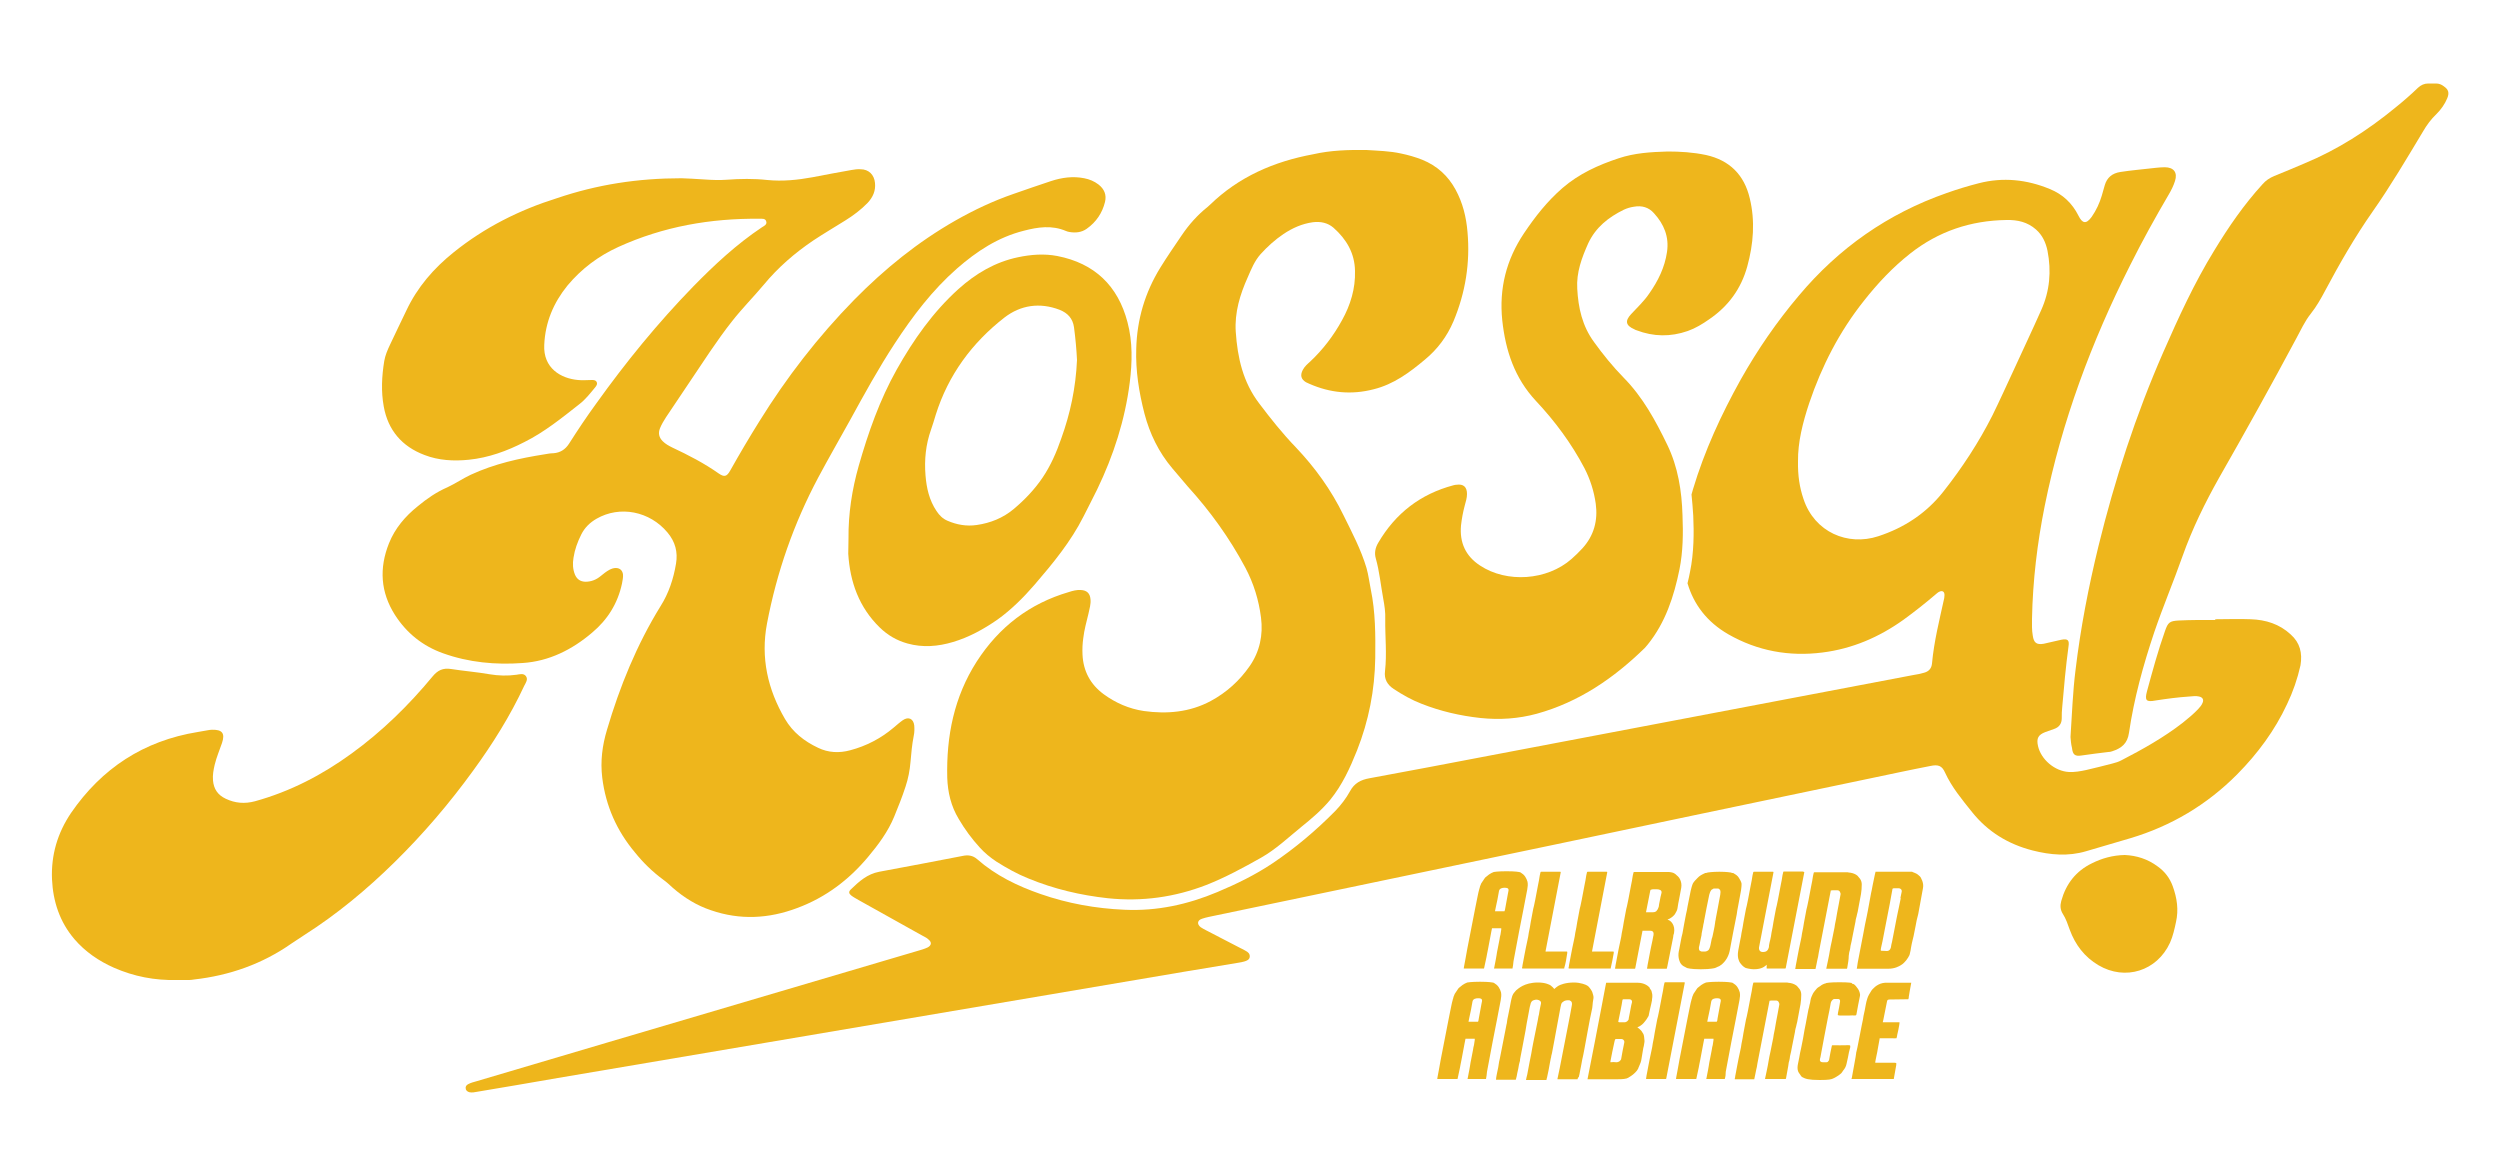 <?xml version="1.0" encoding="utf-8"?>
<!-- Generator: Adobe Illustrator 28.1.0, SVG Export Plug-In . SVG Version: 6.00 Build 0)  -->
<svg version="1.1" id="Layer_1" xmlns="http://www.w3.org/2000/svg" xmlns:xlink="http://www.w3.org/1999/xlink" x="0px" y="0px"
	 viewBox="0 0 1000 470" style="enable-background:new 0 0 1000 470;" xml:space="preserve">
<style type="text/css">
	.st0{fill:#EEB61C;}
</style>
<g>
	<path class="st0" d="M667.1,60.6c4.9,0,10.1,0.3,15.3,1.4c9.5,2.1,15.3,8,17.5,17.3c2.2,9.1,1.5,18.2-1,27.3
		c-2.5,9-7.6,15.9-15.2,21.1c-2.7,1.9-5.5,3.6-8.6,4.7c-6.9,2.4-13.7,2.3-20.5-0.3c-0.3-0.1-0.6-0.2-0.9-0.4c-3.4-1.5-3.8-3.3-1.3-6
		c2.5-2.7,5.2-5.2,7.3-8.3c3.5-5,6.2-10.4,7.1-16.6c0.9-6.1-1.2-11.1-5.2-15.5c-2.1-2.4-4.9-3.2-8.1-2.6c-1.4,0.2-2.7,0.6-4,1.2
		c-6.1,3-11.2,7-14.2,13.4c-2.6,5.8-4.8,11.7-4.4,18.2c0.4,7.6,2,14.9,6.7,21.3c3.6,5,7.5,9.8,11.8,14.2
		c7.7,7.8,12.8,17.2,17.5,26.9c4.3,8.9,5.8,18.4,6.1,28.2c0.3,7.3,0.2,14.5-1.2,21.6c-2.2,10.8-5.6,21.3-12.7,30.1
		c-0.4,0.4-0.7,0.9-1.1,1.3c-12.4,12.1-26.3,21.7-43.3,26.4c-7.4,2-14.8,2.5-22.5,1.7c-8.2-0.9-16-2.7-23.6-5.7
		c-3.9-1.5-7.6-3.6-11.1-5.9c-2.6-1.7-3.9-4-3.5-7.1c0.8-7,0-13.9,0.1-20.9c0.1-2.7-0.3-5.4-0.8-8.1c-1-5.4-1.5-10.9-3-16.2
		c-0.6-2.1-0.2-4.2,1-6.2c6.9-11.8,16.9-19.5,30.1-23c0.4-0.1,0.8-0.2,1.2-0.2c2.8-0.4,4.2,0.9,4.2,3.7c0,1.6-0.5,3.1-0.9,4.6
		c-0.7,2.6-1.2,5.3-1.5,8c-0.6,6.8,1.8,12.2,7.6,16c10.7,7.1,26.8,6,36.6-2.6c1.5-1.3,3-2.8,4.4-4.3c4.6-5.1,6.2-11.1,5.3-17.8
		c-0.7-5-2.2-9.7-4.5-14.2c-5.2-9.9-11.8-18.8-19.4-26.9c-8.6-9.2-12.2-20.2-13.5-32.3c-1.3-12.7,1.6-24.2,8.7-34.8
		c4.5-6.7,9.3-12.8,15.4-18.1c6.6-5.7,14.3-9.2,22.5-11.9C653.8,61.2,660.2,60.8,667.1,60.6z"/>
	<path class="st0" d="M272.6,71.3c2,0.1,5.7,0.2,9.4,0.5c2.9,0.2,5.8,0.3,8.6,0.1c5.4-0.4,10.9-0.5,16.3,0.1
		c6.1,0.6,12.1,0,18.1-1.1c5.2-1,10.4-2,15.6-2.9c1.2-0.2,2.4-0.4,3.6-0.3c3.3,0,5.5,2.2,5.8,5.5c0.3,3.1-0.8,5.6-2.9,7.9
		c-2.7,2.8-5.8,5.1-9,7.1c-4.3,2.7-8.6,5.2-12.8,8c-7.4,5-14.1,10.8-19.8,17.7c-4.1,4.9-8.6,9.4-12.6,14.5c-3.2,4-6.1,8.2-9,12.4
		c-5.8,8.7-11.7,17.4-17.5,26.1c-0.9,1.4-1.8,2.9-2.4,4.4c-0.8,2-0.4,3.7,1.1,5.2c1.1,1.1,2.4,1.8,3.8,2.5c6.4,3,12.8,6.3,18.6,10.4
		c2.2,1.5,3.2,1.3,4.6-1.2c3.7-6.6,7.6-13.2,11.6-19.6c10.9-17.6,23.5-33.9,38-48.7c12.1-12.3,25.4-23.1,40.5-31.7
		c7.4-4.2,15-7.8,23.1-10.6c5.1-1.8,10.1-3.5,15.2-5.2c4.3-1.4,8.7-2,13.2-1.1c2.1,0.4,4,1.2,5.7,2.5c2.3,1.8,3.3,4.1,2.6,7
		c-1.1,4.4-3.5,8-7.3,10.7c-2.1,1.5-4.5,1.7-6.9,1.3c-0.5-0.1-1-0.2-1.4-0.4c-5.6-2.4-11.2-1.6-16.9-0.1
		c-10.3,2.6-18.8,8.2-26.7,15.1c-9.9,8.7-17.7,19-24.9,30c-6.5,9.9-12.2,20.3-17.9,30.7c-4.2,7.6-8.6,15.2-12.7,22.9
		c-9.8,18.4-16.6,37.9-20.5,58.4c-2.6,13.7,0.3,26.4,7.2,38.2c3.1,5.3,7.7,8.9,13.2,11.5c4.1,2,8.5,2.2,12.9,1
		c6.4-1.7,12.2-4.7,17.3-9c1.2-1,2.4-2.1,3.7-3c2.3-1.6,4.3-0.6,4.6,2.1c0.1,1.4,0.1,2.7-0.2,4.1c-0.7,3.5-1,7-1.3,10.5
		c-0.3,3.4-0.9,6.6-2,9.9c-1.3,4-2.9,8-4.5,11.9c-2.5,6.1-6.4,11.3-10.5,16.2c-7.7,9.2-17,16.2-28.3,20.4
		c-11.4,4.3-22.9,4.9-34.5,0.9c-5.7-1.9-10.7-5-15.2-8.9c-1.3-1.2-2.6-2.4-4-3.4c-4.2-3.1-7.9-6.7-11.2-10.8
		c-7.3-8.7-11.7-18.6-13.1-29.9c-0.8-6.6,0-12.9,1.9-19.2c5.1-17.3,11.9-34,21.4-49.4c3.3-5.2,5.2-11,6.2-17
		c0.8-4.7-0.3-8.8-3.4-12.5c-7.1-8.5-19-10.9-28.4-5.5c-2.6,1.5-4.7,3.5-6.1,6.3c-1.5,3-2.6,6-3.1,9.3c-0.4,2.3-0.3,4.6,0.6,6.8
		c0.8,1.8,2.1,2.7,4.1,2.8c2.4,0,4.4-0.8,6.2-2.3c1.1-0.9,2.2-1.8,3.5-2.5c0.8-0.4,1.6-0.7,2.5-0.7c1.7,0,2.7,1,2.9,2.6
		c0.1,1.2-0.2,2.4-0.4,3.6c-1.7,8-5.8,14.5-12,19.7c-8,6.8-17.2,11.4-27.7,12.1c-10.8,0.8-21.6-0.2-31.9-3.9
		c-8.1-2.9-14.5-8-19.2-15.3c-5.8-9.1-6.4-18.7-2.4-28.7c2.4-6,6.5-10.8,11.5-14.8c3.6-3,7.5-5.7,11.9-7.6c3.2-1.5,6.1-3.5,9.3-5
		c9.5-4.4,19.5-6.6,29.7-8.2c1.1-0.2,2.2-0.4,3.3-0.4c2.8-0.2,4.8-1.5,6.3-3.8c3.5-5.5,7.1-10.9,10.9-16.1
		c11.8-16.5,24.6-32.2,38.7-46.7c8.5-8.7,17.4-17,27.6-23.8c0.8-0.5,2.1-1.1,1.7-2.3c-0.3-1.3-1.7-1.1-2.7-1.1
		c-19.6-0.2-38.5,3.1-56.5,11.3c-7.9,3.6-14.7,8.7-20.3,15.4c-5.6,6.9-8.9,14.7-9.3,23.7c-0.5,9.4,6.7,13.5,13.5,14.1
		c1.8,0.2,3.7,0,5.5,0c0.7,0,1.5,0,1.9,0.7c0.5,0.8,0,1.6-0.5,2.2c-2,2.4-3.9,4.9-6.4,6.8c-7,5.5-13.9,11.1-21.9,15.1
		c-7,3.6-14.4,6.3-22.3,7.1c-6,0.6-12,0.3-17.7-1.9c-9-3.4-14.6-9.9-16.3-19.4c-1.1-6-0.8-12.1,0.2-18.2c0.4-2.3,1.3-4.4,2.3-6.5
		c2.1-4.6,4.4-9.1,6.5-13.6c4.4-9.4,11-17,19-23.4c12.3-9.9,26.2-16.9,41.2-21.6C238.9,73.8,255.1,71.3,272.6,71.3z"/>
	<path class="st0" d="M546.6,60c4.6,0.3,9.3,0.4,13.8,1.4c2.9,0.6,5.7,1.4,8.5,2.5c5.9,2.4,10.3,6.4,13.3,11.9
		c2.9,5.3,4.3,11,4.8,17c1.1,12.3-0.8,24.2-5.6,35.7c-2.6,6.1-6.4,11.2-11.5,15.4c-6.1,5.1-12.4,9.8-20.4,11.8
		c-8.9,2.3-17.4,1.5-25.8-2.2c-0.4-0.2-0.9-0.4-1.3-0.6c-2-1.2-2.4-2.8-1.3-4.9c0.7-1.4,1.9-2.4,3-3.4c5.1-4.8,9.3-10.3,12.7-16.5
		c3.4-6.1,5.4-12.7,5.2-19.7c-0.1-7.1-3.4-12.7-8.6-17.3c-2.3-2-5.2-2.6-8.3-2.2c-4.3,0.6-8.1,2.3-11.7,4.7c-3.4,2.3-6.4,5-9.2,8.1
		c-2.4,2.7-3.7,6-5.1,9.2c-3.1,6.9-5.3,14.1-4.8,21.8c0.7,10.4,2.9,20.2,9.4,28.7c4.6,6.1,9.3,12,14.6,17.5
		c7.7,8.1,14.2,17.1,19.1,27.2c3.4,6.9,7,13.7,9.2,21.1c0.8,2.8,1.1,5.6,1.7,8.5c1.9,9.1,1.9,18.3,1.8,27.5
		c-0.2,12.8-2.6,25.1-7.3,37c-2.8,7-5.9,13.8-10.7,19.7c-3.4,4.1-7.4,7.5-11.5,10.8c-5.3,4.3-10.2,9-16.2,12.4
		c-7.1,4-14.3,7.9-21.9,10.9c-12.7,4.9-25.7,6.7-39.3,5.3c-11-1.2-21.6-3.7-31.8-7.9c-4.5-1.8-8.8-4.2-12.9-6.8
		c-2.4-1.6-4.6-3.4-6.6-5.6c-3.2-3.5-6-7.3-8.4-11.4c-3.1-5.1-4.4-10.7-4.6-16.5c-0.4-16.6,2.7-32.3,11.8-46.5
		c8.9-13.8,21.1-23.2,36.9-27.8c1.5-0.5,3.1-0.9,4.7-0.8c2.4,0.1,3.7,1.3,3.9,3.7c0.2,1.9-0.4,3.8-0.8,5.7c-0.8,3.3-1.7,6.5-2.1,9.9
		c-0.3,2.1-0.4,4.3-0.3,6.5c0.3,6.7,3.2,12,8.5,15.9c4.8,3.5,10.1,5.8,16,6.7c9.3,1.3,18.4,0.5,26.8-4c6.3-3.4,11.5-8.1,15.6-14
		c4-5.8,5.4-12.4,4.5-19.4c-0.9-7-2.9-13.6-6.3-20c-6.3-11.8-14-22.5-23-32.4c-2.1-2.4-4.1-4.9-6.2-7.3c-5.4-6.4-9-13.8-11.1-21.8
		c-2.2-8.5-3.6-17.2-3.3-26.1c0.3-11.6,3.5-22.4,9.6-32.3c2.7-4.4,5.7-8.7,8.6-13c2.9-4.3,6.3-8.1,10.3-11.3
		c0.3-0.3,0.6-0.5,0.9-0.8c11.6-11.3,25.7-17.4,41.4-20.3C532.3,60.1,539.4,59.9,546.6,60z"/>
	<path class="st0" d="M916.3,253.8c-4.5-4.2-10-5.9-16-6.1c-4.7-0.2-9.4,0-14.2,0c0,0.1,0,0.2,0,0.3c-2.4,0-4.8,0-7.2,0
		c-2.5,0-5,0.1-7.4,0.2c-3.6,0.2-4.3,0.7-5.5,4.2c-2.8,7.9-5,16-7.2,24.1c-1,3.7-0.3,4.4,3.4,3.7c4.5-0.7,9-1.3,13.6-1.6
		c1.3-0.1,2.6-0.3,3.8,0c1.5,0.3,2,1.3,1.4,2.6c-0.4,1-1.1,1.7-1.8,2.5c-1.9,2-4,3.7-6.1,5.4c-7.6,5.9-16,10.6-24.5,15
		c-1.1,0.6-2.4,1-3.6,1.3c-3.5,0.9-7,1.8-10.5,2.6c-2.3,0.5-4.6,0.9-6.9,0.8c-5.7-0.3-11.2-5-12.4-10.4c-0.7-3.1,0.1-4.5,3-5.6
		c1.1-0.4,2.3-0.8,3.4-1.2c2.1-0.7,3.1-2.2,3.1-4.3c0-1.5,0-3,0.2-4.6c0.7-8,1.4-16.1,2.5-24.1c0.4-2.6-0.3-3.2-2.9-2.7
		c-2.3,0.5-4.7,1.1-7,1.6c-2.9,0.5-4-0.4-4.4-3.3c-0.4-2.2-0.3-4.5-0.3-6.7c0.3-15.2,2.1-30.3,5.1-45.2
		c6.8-33.7,18.7-65.6,34.2-96.3c4.8-9.6,10-19,15.4-28.2c1-1.7,1.9-3.5,2.5-5.4c1.1-3.4-0.5-5.5-4.1-5.5c-1.1,0-2.2,0.1-3.3,0.2
		c-2.8,0.3-5.6,0.6-8.3,0.9c-2.1,0.2-4.1,0.5-6.2,0.8c-3.2,0.5-5.3,2.2-6.2,5.3c-0.4,1.4-0.8,2.8-1.2,4.2c-0.9,3-2.2,5.8-4,8.4
		c-2.3,3.2-3.8,2.6-5.3-0.4c-2.5-5-6.3-8.6-11.5-10.7c-9.2-3.8-18.7-4.8-28.4-2.3c-4.3,1.1-8.6,2.4-12.8,3.9
		c-23.5,8.2-43.2,22-59.2,41.1c-8.8,10.4-16.5,21.6-23.2,33.5c-7.8,14-14.5,28.5-19.1,43.9c-0.2,0.7-0.4,1.4-0.6,2.1
		c0.3,2.7,0.5,5.5,0.7,8.5c0.3,6.7,0.3,14.7-1.3,22.5c-0.3,1.5-0.6,3-1,4.5c2.5,8.5,7.8,15.5,16.3,20.4c11.7,6.7,24.4,9,37.7,7.3
		c11.9-1.5,22.6-6.1,32.4-13.1c4.4-3.2,8.7-6.6,12.8-10.1c0.5-0.4,1-0.9,1.5-1.1c1.2-0.6,2.1-0.1,2.1,1.3c0,0.4-0.1,0.8-0.1,1.2
		c-1.9,8.7-4.1,17.3-4.9,26.2c-0.2,2-1.3,3.2-3.2,3.7c-1.4,0.4-2.8,0.7-4.2,0.9c-32.6,6.2-65.2,12.4-97.8,18.6
		c-24.2,4.6-48.4,9.2-72.6,13.8c-15.7,3-31.4,6-47.2,8.9c-3.5,0.6-6.1,2-7.8,5.2c-1.6,2.9-3.6,5.5-5.9,7.9
		c-7.7,7.8-16.1,14.9-25.2,21c-6.9,4.6-14.3,8.2-21.9,11.4c-11.9,5-24.2,7.7-37.2,7.1c-11.5-0.5-22.7-2.5-33.6-6.3
		c-9.2-3.2-17.9-7.4-25.3-13.9c-1.8-1.6-3.8-1.8-6-1.3c-11.1,2.1-22.1,4.3-33.2,6.3c-4.8,0.9-8.1,3.9-11.4,7.1
		c-0.9,0.9-0.8,1.6,0.2,2.4c0.9,0.7,1.9,1.2,2.9,1.8c8.6,4.8,17.2,9.6,25.8,14.4c0.8,0.4,1.6,0.8,2.2,1.4c1.4,1.1,1.2,2.4-0.4,3.2
		c-1.3,0.6-2.7,1-4.1,1.4c-41.2,12.2-82.4,24.3-123.6,36.5c-17.6,5.2-35.1,10.4-52.7,15.6c-1.1,0.3-2.3,0.6-3.4,1.2
		c-0.7,0.4-1.1,1-0.9,1.8c0.1,0.8,0.8,1.2,1.5,1.4c1,0.2,2.1,0,3.1-0.2c10.7-1.8,21.4-3.6,32.2-5.5c30.7-5.2,61.4-10.4,92-15.6
		c45.6-7.7,91.2-15.5,136.7-23.2c14.5-2.5,29-4.9,43.5-7.3c0.8-0.1,1.6-0.3,2.4-0.5c1-0.3,2.1-0.7,2.2-1.9c0.1-1.2-0.7-1.9-1.7-2.4
		c-0.6-0.4-1.3-0.7-1.9-1c-4.6-2.4-9.2-4.8-13.9-7.2c-0.7-0.4-1.4-0.7-2.1-1.2c-1.6-1.2-1.4-2.8,0.5-3.4c1.7-0.6,3.6-0.9,5.4-1.3
		c26.6-5.6,53.2-11.1,79.9-16.7c37-7.7,74.1-15.5,111.1-23.3c23.4-4.9,46.8-9.8,70.2-14.7c8.2-1.7,16.4-3.5,24.7-5.1
		c3.2-0.7,4.7-0.1,5.9,2.6c2.7,5.9,6.8,10.8,10.8,15.8c6.3,7.9,14.5,12.9,24.3,15.4c7.1,1.8,14.2,2.4,21.3,0.3
		c5.9-1.8,11.8-3.4,17.7-5.2c16.4-4.9,30.7-13.4,42.8-25.6c8.2-8.3,15-17.5,19.9-28c2.4-5,4.2-10.2,5.4-15.6
		C921,261.2,920,257.1,916.3,253.8z M797,166.1c-5.5,10.9-12.2,21.1-19.7,30.6c-6.8,8.6-15.6,14.4-26,17.8
		c-12.2,4-25.5-1.6-29.9-14.9c-1.6-4.7-2.3-9.5-2.2-15c-0.1-7.7,1.9-15.6,4.5-23.4c5-14.8,12.1-28.6,21.8-40.8
		c5.5-7,11.6-13.5,18.6-19c11.3-8.9,24.2-13.2,38.5-13.4c4.4-0.1,8.4,0.8,11.8,3.8c2.6,2.3,3.9,5.2,4.6,8.5
		c1.6,8.2,0.9,16.1-2.5,23.7c-3.6,8.1-7.4,16.1-11.1,24.2C802.6,154.2,799.9,160.2,797,166.1z"/>
	<path class="st0" d="M70.6,392c-8.7,0.2-17-1.4-25-4.9c-6.1-2.7-11.5-6.4-15.8-11.4c-5.9-6.9-8.6-15.1-9-24
		c-0.4-9.7,2.2-18.5,7.6-26.5c12.3-17.9,29.1-28.9,50.7-32.4c1.3-0.2,2.7-0.5,4-0.7c0.6-0.1,1.1-0.2,1.7-0.2c4.1-0.1,5.3,1.4,4,5.3
		c-1,2.9-2.2,5.7-2.9,8.6c-0.5,2.1-0.9,4.2-0.7,6.4c0.3,3.4,1.9,5.8,5.1,7.3c3.8,1.8,7.6,2.1,11.7,1c14.1-3.9,26.8-10.5,38.5-19
		c12.3-8.9,23-19.4,32.6-31c2-2.4,4.1-3.4,7.3-2.9c5.1,0.8,10.3,1.2,15.4,2.1c3.6,0.6,7.2,0.7,10.8,0.2c1.3-0.2,2.9-0.7,3.8,0.6
		c0.9,1.3-0.1,2.6-0.7,3.8c-5.6,12-12.6,23.2-20.4,33.9c-9.5,13.1-20,25.4-31.5,36.7c-11.1,10.9-23,20.8-36.2,29.2
		c-1.7,1.1-3.3,2.2-5,3.3c-11.7,8.2-24.8,12.8-39,14.4c-0.6,0.1-1.3,0.2-1.9,0.2C74,392,72.3,392,70.6,392z"/>
	<path class="st0" d="M828.2,294.8c0.6-9.2,0.9-17.9,2-26.7c2-16.8,5.2-33.3,9.2-49.7c6.5-26.5,14.9-52.4,25.9-77.5
		c6.1-13.9,12.4-27.7,20.4-40.7c5.7-9.4,11.9-18.4,19.3-26.5c1.3-1.5,2.8-2.5,4.7-3.3c4-1.6,8-3.3,12-5
		c13.3-5.5,25.3-13.2,36.5-22.4c3.1-2.5,6.1-5.1,9-7.9c1.2-1.1,2.5-1.7,4.1-1.7c1,0,2.1,0,3.1,0c1.2,0,2.2,0.4,3.1,1.1
		c1.9,1.3,2.3,2.6,1.4,4.8c-1,2.4-2.5,4.5-4.3,6.3c-2.2,2.1-3.9,4.4-5.4,7c-6.5,10.8-12.9,21.7-20.2,32.1c-7,10-13.1,20.6-18.9,31.5
		c-1.7,3.2-3.5,6.4-5.8,9.3c-2.4,3-4,6.6-5.8,9.9c-10,18.7-20.3,37.2-30.8,55.6c-5.7,10.1-10.8,20.5-14.7,31.5
		c-3.6,10.2-7.8,20.1-11.3,30.4c-4.4,13.1-8.1,26.5-10.1,40.2c-0.6,4.3-3,6.2-6.7,7.4c-0.5,0.2-1.1,0.3-1.6,0.3
		c-3.6,0.4-7.1,0.9-10.7,1.4c-2.6,0.4-3.5-0.3-3.8-3C828.4,297.6,828.3,296,828.2,294.8z"/>
	<path class="st0" d="M339.4,215.4c-0.1-9.9,1.4-19.6,4.1-29.1c3.8-13.3,8.4-26.4,15.2-38.5c6.7-11.9,14.5-23,24.7-32.2
		c6.9-6.2,14.7-10.8,23.8-12.7c5.2-1.1,10.5-1.5,15.7-0.5c14.9,2.9,24.3,11.9,28.1,26.5c2.1,7.9,1.9,16,0.9,24.1
		c-1.9,15-6.5,29.2-13,42.7c-1.8,3.7-3.7,7.3-5.5,10.9c-5.1,10.1-12.2,18.7-19.5,27.2c-4.5,5.2-9.4,10.1-15,14.1
		c-5.5,3.8-11.3,7-17.7,8.9c-6,1.8-12.1,2.3-18.2,0.6c-4.3-1.2-7.9-3.3-11.1-6.4c-8.3-8.1-11.9-18.2-12.6-29.5
		C339.3,219.4,339.4,217.4,339.4,215.4z M430.8,144c-0.2-4.1-0.6-8.6-1.2-13.1c-0.5-3.5-2.5-5.7-5.8-7c-7.9-3-15.5-1.9-22,3.1
		c-13,10.1-22.5,23-27.5,38.9c-0.6,2-1.2,4-1.9,6c-2.1,5.9-2.7,12-2.2,18.2c0.4,5.1,1.5,10,4.4,14.3c1.1,1.7,2.5,3.1,4.4,3.9
		c3.7,1.6,7.6,2.3,11.7,1.7c5.5-0.8,10.5-2.8,14.8-6.4c4.4-3.7,8.3-7.8,11.5-12.5c3.3-4.9,5.6-10.2,7.5-15.7
		C428.1,165.4,430.3,155.2,430.8,144z"/>
	<path class="st0" d="M849.9,342c4.7,0.2,9.2,1.6,13.2,4.6c2.8,2,4.8,4.6,6,7.9c1.7,4.7,2.4,9.4,1.3,14.3c-0.6,2.8-1.2,5.6-2.4,8.3
		c-5.2,11.3-17.9,15.3-28.6,9c-5.6-3.3-9.3-8.2-11.5-14.2c-0.8-2.2-1.5-4.4-2.8-6.4c-1-1.6-1.1-3.3-0.6-5.1
		c1.9-6.9,5.9-12,12.3-15.1C840.8,343.3,845.1,342.1,849.9,342z"/>
	<g>
		<path class="st0" d="M605,387.4h-7.4c0,0,0.1-0.4,0.1-0.4c0.2-1,0.4-2,0.6-3.1c0.1-0.6,0.2-1.2,0.3-1.7c0.1-0.4,0.1-0.8,0.2-1.3
			c0.1-0.5,0.2-1,0.3-1.5c0.2-1.2,0.5-2.4,0.7-3.6c0.1-0.7,0.2-1.4,0.4-2c0.1-0.7,0.2-1.3,0.3-2c0-0.1,0-0.3,0-0.5
			c-0.2,0-3.6,0-3.7,0c-0.1,0.3-0.3,1.3-0.3,1.5c-0.4,2.3-0.9,4.6-1.3,6.9c-0.1,0.7-0.3,1.3-0.4,2c-0.1,0.4-0.1,0.7-0.2,1.1
			c-0.1,0.5-0.2,0.9-0.3,1.4c-0.2,0.9-0.4,1.9-0.6,2.8c0,0.1-0.1,0.4-0.1,0.4h-8.1c0-0.2,0.1-0.5,0.1-0.7c0.2-1.1,0.4-2.2,0.6-3.2
			c0.2-1.3,0.5-2.6,0.7-3.9c0.2-1.2,2.8-14.3,3.2-16.4c0.4-1.8,1.3-6.8,1.6-7.5c0-0.1,0-0.2,0.1-0.3c0.1-0.6,0.3-1.2,0.6-1.8
			c0-0.1,0.1-0.3,0.2-0.4c0.4-0.6,0.8-1.2,1.2-1.8c0.1-0.1,0.2-0.3,0.3-0.4c0.5-0.4,1-0.8,1.5-1.2c0.6-0.4,1.3-0.8,1.9-1
			c0,0,1.5-0.3,5.1-0.3c3.7,0,5,0.3,5,0.3c0,0,0,0,0.1,0c0.1,0.1,0.3,0.1,0.4,0.1c0.8,0.5,1.5,1,2,1.8c0.4,0.6,0.7,1.3,0.9,2
			c0.2,1,0.1,2-0.1,3.1c-0.2,1-2.7,14.2-3.3,17c-0.6,3.4-1.3,6.7-1.9,10.1c-0.1,0.5-0.2,1-0.3,1.6
			C605.3,385.5,605.2,386.5,605,387.4z M602.1,363.3c0.4-2,0.7-4,1.1-6c0.1-0.3,0.1-0.7,0.2-1c0.2-1.2-0.9-1.2-1.6-1.2
			c-0.8,0-2,0.2-2.2,1.3c-0.2,1.1-0.4,2.2-0.6,3.3c-0.2,1.1-0.5,2.2-0.7,3.3c-0.1,0.5-0.2,1-0.3,1.5h3.8
			C602,364.1,602,363.7,602.1,363.3z"/>
		<path class="st0" d="M625.7,387.2c0,0.1,0,0.1,0,0.2h-9c0,0,0,0,0,0H609c-0.1,0-0.2-0.1-0.2-0.2c0.1-0.3,0.2-0.8,0.2-1.1
			c0.2-1.2,0.5-2.4,0.7-3.7c0.4-2.1,0.8-4.2,1.3-6.4c0.2-0.9,0.4-1.9,0.5-2.8c0.3-1.5,0.6-2.9,0.8-4.4c0.3-1.8,0.7-3.5,1-5.3
			c0.1-0.4,0.2-0.8,0.3-1.2c0.2-0.8,0.3-1.6,0.5-2.4c0.4-1.9,0.7-3.9,1.1-5.8c0.3-1.4,0.5-2.5,0.7-3.9c0.1-0.4,0.2-0.9,0.3-1.3
			c0,0,0,0,0,0c0-0.1,0.1-0.2,0.3-0.2h7.6c0.1,0,0.2,0.1,0.2,0.2l-6.1,31.7c0,0,0,0,0,0c0.3,0.1,0.5,0,0.8,0c2.7,0,4.5,0,7.2,0
			c0.2,0,0.3,0,0.5,0c0.1,0,0.2,0.1,0.2,0.2c0,0.1,0,0.3,0,0.4C626.6,383.3,626.3,385.2,625.7,387.2z"/>
		<path class="st0" d="M644.3,387.2c0,0.1,0,0.1,0,0.2h-9c0,0,0,0,0,0h-7.7c-0.1,0-0.2-0.1-0.2-0.2c0.1-0.3,0.2-0.8,0.2-1.1
			c0.2-1.2,0.5-2.4,0.7-3.7c0.4-2.1,0.8-4.2,1.3-6.4c0.2-0.9,0.4-1.9,0.5-2.8c0.3-1.5,0.6-2.9,0.8-4.4c0.3-1.8,0.7-3.5,1-5.3
			c0.1-0.4,0.2-0.8,0.3-1.2c0.2-0.8,0.3-1.6,0.5-2.4c0.4-1.9,0.7-3.9,1.1-5.8c0.3-1.4,0.5-2.5,0.7-3.9c0.1-0.4,0.2-0.9,0.3-1.3
			c0,0,0,0,0,0c0-0.1,0.1-0.2,0.3-0.2h7.6c0.1,0,0.2,0.1,0.2,0.2l-6.1,31.7c0,0,0,0,0,0c0.3,0.1,0.5,0,0.8,0c2.7,0,4.5,0,7.2,0
			c0.2,0,0.3,0,0.5,0c0.1,0,0.2,0.1,0.2,0.2c0,0.1,0,0.3,0,0.4C645.1,383.3,644.8,385.2,644.3,387.2z"/>
		<path class="st0" d="M669.3,374.4c0,0.1,0,0.2,0,0.3c0,0,0,0,0,0c-1.4,6.9-2.5,12.8-2.6,12.8H659c-0.1,0-0.2-0.1-0.2-0.2
			c0.1-0.3,0.2-0.8,0.2-1.1c0.2-1.2,0.5-2.4,0.7-3.7c0.4-2.1,0.8-4.2,1.3-6.4c0.1-0.5,0.2-1.1,0.3-1.6c0-0.1,0-0.2,0.1-0.3
			c0,0,0-0.1,0-0.1c0.1-0.8,0.1-1.8-1.3-1.8c-0.2,0-1,0-1.1,0c-0.5,0-0.9,0-1.4,0c-0.1,0-0.3,0-0.6,0l-2.9,15c0,0.1-0.1,0.2-0.2,0.2
			h-7.7c-0.1,0-0.2-0.1-0.2-0.2c0.1-0.3,0.2-0.8,0.2-1.1c0.2-1.2,0.5-2.4,0.7-3.7c0.4-2.1,0.8-4.2,1.3-6.4c0.2-0.9,0.4-1.9,0.5-2.8
			c0.3-1.5,0.6-2.9,0.8-4.4c0.3-1.8,0.7-3.5,1-5.3c0.1-0.4,0.2-0.8,0.3-1.2c0.2-0.8,0.3-1.6,0.5-2.4c0.4-1.9,0.7-3.9,1.1-5.8
			c0.3-1.4,0.5-2.5,0.7-3.9c0.1-0.4,0.2-0.9,0.3-1.3c0,0,0,0,0,0c0-0.1,0.1-0.2,0.3-0.2h13.7c0,0,0.1,0,0.1,0c0,0,0,0,0,0
			c0,0,0,0,0.1,0c0.6,0,1.1,0.2,1.6,0.3c0.3,0.1,0.6,0.3,0.9,0.5c0.8,0.7,1.5,1.2,1.9,2.1c0.5,1,0.7,2.2,0.5,3.4
			c-0.1,0.5-0.2,1-0.3,1.6c-0.2,0.9-0.3,1.8-0.5,2.7c-0.3,1.4-0.5,2.5-0.7,3.9c-0.1,0.8-0.6,1.6-1,2.3c-0.1,0.1-0.2,0.3-0.3,0.4
			c-0.3,0.3-1.3,1.4-2.7,1.8c0.1,0.1,0.6,0.3,0.6,0.3c0.7,0.3,2.6,1.9,2,5.2C669.5,373.4,669.3,374.4,669.3,374.4z M663.5,362.7
			c0.1-0.8,0.2-1.5,0.4-2.3c0.2-1.1,0.4-2.2,0.7-3.2c0.1-0.5,0-0.9-0.5-1.2c-0.4-0.2-0.9-0.3-1.4-0.3c-0.4,0-0.7,0-1.1,0
			c-0.4,0-0.8,0-1.3,0.2c-0.1,0.1-0.2,0.3-0.2,0.4c0,0,0,0,0,0l-1.7,8.6c0.4,0,1,0,1.1,0c0.4,0,1.8,0,1.4,0c0,0,1,0.1,1.6-0.4
			c0.2-0.2,0.5-0.6,0.6-0.8C663.3,363.3,663.4,363,663.5,362.7z"/>
		<path class="st0" d="M691.6,381.4c-0.4,1.2-1,2.4-2,3.5c-0.5,0.6-1.1,1.1-1.8,1.5c-0.6,0.3-1.2,0.5-1.8,0.8c0,0-1.6,0.5-5.5,0.5
			c-0.1,0-0.2,0-0.2,0s-0.2,0-0.2,0c-3.9,0-5.3-0.5-5.3-0.5c-0.5-0.3-1-0.5-1.5-0.8c-0.6-0.4-1-0.9-1.3-1.5
			c-0.5-1.1-0.7-2.3-0.6-3.5c0-0.5,0.2-1.1,0.3-1.7c0.2-1.1,0.4-2.1,0.6-3.2c0.2-1.1,0.4-2.2,0.7-3.2c0.1-0.5,1.1-6.4,1.4-7.6
			c0.3-1,0.4-2,0.6-3c0.5-2.3,0.9-4.3,1.3-6.5c0.1-0.5,0.6-2.4,0.9-2.9c0.5-0.8,1.1-1.4,1.8-2.1c0.8-0.9,1.8-1.4,2.9-1.9
			c0,0,0.1,0,0.1-0.1c0,0,0.1,0,0.1,0c0,0,0.1,0,0.1,0c0,0,0.1,0,0.1,0c0,0,0,0,0,0c0,0,0.1,0,0.1,0c0.1,0,0.2-0.1,0.4-0.1
			c0.1,0,0.2-0.1,0.3-0.1c0,0,0,0,0,0c0,0,1.8-0.3,4.6-0.3v0h0.1v0c2.9,0,4.5,0.3,4.5,0.3c0,0,0,0,0,0c0.1,0,0.2,0.1,0.3,0.1
			c0.1,0,0.2,0.1,0.3,0.1c0,0,0.1,0,0.1,0c0,0,0,0,0,0c0,0,0.1,0,0.1,0c0,0,0.1,0,0.1,0c0,0,0.1,0,0.1,0c0,0,0.1,0,0.1,0.1
			c0.9,0.5,1.7,1,2.2,1.9c0.4,0.7,0.8,1.3,1,2.1c0.1,0.5-0.1,2.4-0.2,2.9c-0.4,2.3-0.8,4.3-1.2,6.5c-0.2,1-0.4,2-0.5,3
			c-0.2,1.2-1.4,7.1-1.5,7.6c-0.2,1.1-0.4,2.2-0.6,3.2c-0.2,1.1-0.4,2.1-0.6,3.2C691.9,380.2,691.8,380.8,691.6,381.4z M685.1,374.1
			c0.1-0.5,0.2-0.9,0.3-1.4c0.1-0.7,0.3-1.3,0.4-2c0.1-0.7,0.2-1.3,0.3-2c0-0.1,0-0.2,0-0.2c0.1-0.3,0.2-0.7,0.2-1
			c0.3-1.4,0.5-2.8,0.8-4.2c0.3-1.8,0.7-3.6,1-5.4c0.1-0.7,0.2-1.4-0.1-2c-0.2-0.1-0.4-0.3-0.5-0.4c-0.1-0.1-0.3-0.1-0.5-0.1
			c-0.2,0-0.4,0-0.6,0c-0.2,0-0.4,0-0.6,0c-0.2,0-0.4,0-0.5,0.1c-0.2,0.1-0.4,0.3-0.7,0.4c-0.5,0.6-0.7,1.3-0.9,2
			c-0.4,1.8-0.7,3.6-1.1,5.4c-0.3,1.4-0.5,2.8-0.8,4.2c-0.1,0.3-0.1,0.7-0.2,1c0,0.1,0,0.2,0,0.2c-0.2,0.7-0.3,1.3-0.4,2
			c-0.1,0.7-0.3,1.3-0.4,2c-0.1,0.5-0.2,0.9-0.2,1.4c-0.1,0.4-0.2,1-0.3,1.4c-0.2,0.8-0.3,1.7-0.5,2.5c-0.1,0.5-0.1,0.3-0.2,0.8
			c-0.1,0.4,0,1.2,0.2,1.4s0.5,0.3,0.8,0.4c0.3,0,0.5,0,0.8,0c0.2,0,0.4,0,0.7,0c0.4,0,0.7-0.2,1.1-0.4s0.7-1.1,0.8-1.4
			c0.1-0.5,0.1-0.3,0.2-0.8c0.2-0.8,0.3-1.7,0.5-2.5C684.9,375.1,685,374.6,685.1,374.1z"/>
		<path class="st0" d="M721.7,349l-7.4,38.2c0,0.1-0.1,0.2-0.2,0.2h-7.4c-0.1,0,0-1.5,0-1.5c-0.8,0.6-1.8,1.8-5.2,1.8
			c-1.4,0-3.3-0.5-3.4-0.6c-0.9-0.5-1.5-1.2-2.1-2c-0.4-0.6-1.2-2.1-0.7-4.9c0.1,0,0.1,0,0,0c0.3-1.7,0.5-2.5,0.8-4.2
			c0.2-0.9,0.4-1.9,0.5-2.8c0.3-1.5,0.6-2.9,0.8-4.4c0.3-1.8,0.7-3.5,1-5.3c0.1-0.4,0.2-0.8,0.3-1.2c0.2-0.8,0.3-1.6,0.5-2.4
			c0.4-1.9,0.7-3.9,1.1-5.8c0.3-1.4,0.5-2.5,0.7-3.9c0.1-0.4,0.2-0.9,0.3-1.3c0,0,0,0,0,0c0-0.1,0.1-0.2,0.3-0.2h7.6
			c0.1,0,0.2,0.1,0.2,0.2l-5.8,30.1c-0.1,0.7,0.2,1.8,1.5,1.8c0.4,0-0.2,0,0.2,0c1.1,0,1.6-0.5,1.9-1c0.1-0.2,0.2-0.4,0.3-0.7
			c0-0.2,0.1-0.4,0.1-0.6c0-0.1,0-0.2,0-0.3h0c0.1-0.8,0.3-1.5,0.5-2.3c0.2-0.9,0.4-1.9,0.5-2.8c0.3-1.5,0.6-2.9,0.8-4.4
			c0.3-1.8,0.7-3.5,1-5.3c0.1-0.4,0.2-0.8,0.3-1.2c0.2-0.8,0.3-1.6,0.5-2.4c0.4-1.9,0.7-3.9,1.1-5.8c0.3-1.4,0.5-2.5,0.7-3.9
			c0.1-0.4,0.2-0.9,0.3-1.3c0,0,0,0,0,0c0-0.1,0.1-0.2,0.3-0.2h7.6C721.7,348.8,721.8,348.9,721.7,349z"/>
		<path class="st0" d="M738.9,387.1c0,0.1-0.1,0.2-0.1,0.4l-8.3,0c0,0,1.3-6,1.4-7c0.2-1.3,0.5-2.7,0.8-4c0.3-1.3,0.5-2.7,0.8-4
			c0.2-0.9,0.4-1.9,0.5-2.8c0.3-1.4,0.6-2.9,0.8-4.3c0.3-1.4,0.4-2.4,0.7-3.7c0.2-1.3,0.5-2.5,0.7-3.8c0.1-0.4,0-0.8-0.2-1.1
			c-0.2-0.5-0.6-0.7-1.2-0.7c-0.4,0-0.7,0-1.1,0c-0.4,0-0.9,0-1.4,0.1c0,0,0,0.1,0,0.1l-4.8,24.8c0,0.2-0.1,0.4-0.1,0.6
			c-0.1,0.7-0.2,1.3-0.4,2c-0.1,0.7-0.3,1.4-0.4,2c-0.1,0.6-0.3,1.3-0.4,1.9c0.1,0,0.1,0,0.2,0c0,0,0,0,0,0c0.1,0-0.5,0-0.5,0
			c0,0,0,0,0,0h-7.7c0,0,0,0,0,0h-0.2c0.1,0,0.1,0,0.2,0c-0.1,0-0.1-0.1-0.1-0.2c0.1-0.3,0.2-0.8,0.2-1.1c0.2-1.2,0.5-2.4,0.7-3.7
			c0.4-2.1,0.8-4.2,1.3-6.4c0.2-0.9,0.4-1.9,0.5-2.8c0.3-1.5,0.6-2.9,0.8-4.4c0.3-1.8,0.7-3.5,1-5.3c0.1-0.4,0.2-0.8,0.3-1.2
			c0.2-0.8,0.3-1.6,0.5-2.4c0.4-1.9,0.7-3.9,1.1-5.8c0.3-1.4,0.5-2.5,0.7-3.9c0.1-0.4,0.2-0.9,0.3-1.3c0,0,0,0,0,0
			c0-0.1,0.1-0.2,0.3-0.2h13.2c0.2,0,0.3,0.1,0.5,0.1c1.2,0.1,2.2,0.4,3.1,1c0.1,0.1,0.3,0.2,0.4,0.3c0.3,0.4,0.7,0.8,1,1.2
			c0.5,0.7,0.7,1.5,0.7,2.3c0,1.3-0.1,2.5-0.3,3.8c-0.4,2.1-0.7,3.8-1.1,5.9c-0.1,0.8-0.3,1.5-0.5,2.3c-0.1,0.5-0.2,1-0.4,1.6
			c0,0.1,0,0.3-0.1,0.4c0,0.3-0.1,0.5-0.1,0.8c-0.4,2-0.8,4-1.2,6c-0.2,1.3-0.5,2.5-0.8,3.8c0,0.3-0.1,0.5-0.1,0.8
			c-0.1,0.6-0.2,1.1-0.4,1.7c-0.1,0.5-0.1,0.9-0.2,1.4C739.5,383.7,739.2,385.4,738.9,387.1L738.9,387.1z"/>
		<path class="st0" d="M766.2,370.6c-0.4,1.7-0.6,3.4-1.1,5.2c-0.3,1.1-0.5,2.2-0.7,3.3c-0.1,0.7-0.2,1.4-0.4,2.1
			c-0.1,0.7-0.4,1.3-0.8,1.9c-0.4,0.7-1,1.4-1.6,2c-0.4,0.4-0.8,0.7-1.3,1c-0.7,0.4-2.3,1.4-5.1,1.4c-0.1,0-12.5,0-12.5,0
			c0.1-0.3,0.1-0.4,0.1-0.5c0.1-0.7,0.2-1.3,0.3-2c0.3-1.7,0.7-3.5,1-5.2c0.2-1,0.4-2,0.6-3.1c0.2-1,0.4-2,0.6-3.1
			c0.4-2.4,0.9-4.7,1.4-7.1c0.1-0.7,0.3-1.3,0.4-2c0.4-2.4,0.9-4.7,1.3-7.1c0.1-0.5,0.2-0.9,0.3-1.4c0.1-0.7,0.3-1.4,0.4-2.1
			c0.2-1,0.4-1.9,0.6-2.9c0.1-0.5,0.2-0.9,0.3-1.4c0-0.1,0-0.2,0.1-0.3c0-0.2,0.1-0.4,0.1-0.6h14.7c0,0,0,0.1,0.1,0.1
			c0.3,0.1,0.7,0.3,1,0.4c0.8,0.3,1.4,0.8,2,1.4c0.1,0.1,0.2,0.3,0.3,0.4c0.2,0.4,0.4,0.8,0.6,1.3c0.3,0.9,0.5,1.8,0.3,2.9
			c-0.6,3.5-1.3,6.9-1.9,10.4C766.8,367.3,766.5,368.9,766.2,370.6z M760.2,359c0.2-0.8,0.3-1.6,0.5-2.4c0.1-0.7-0.4-1.2-1.1-1.3
			c-0.6,0-1.3,0-1.9,0c-0.2,0-0.4,0-0.7,0.2c0,0.2-0.1,0.4-0.1,0.6c-0.3,1.8-0.7,3.6-1,5.5c-0.3,1.5-0.6,3.1-0.9,4.6
			c-0.3,1.4-0.5,2.7-0.8,4.1c-0.4,2.1-0.8,4.1-1.2,6.2c-0.2,0.9-0.4,1.8-0.6,2.7c0,0.2-0.1,0.5-0.1,0.7c0,0.3,0,0.4,0.3,0.4
			c0.7,0,1.5,0.1,2.2,0.1c0.6,0,1.2-0.4,1.4-1c0.1-0.2,0.2-0.5,0.2-0.7c0.1-0.6,0.2-1.3,0.4-1.9c0.2-1.2,0.5-2.4,0.7-3.6
			c0.4-2.1,0.8-4.1,1.2-6.2c0.3-1.3,0.5-2.6,0.8-3.8c0.2-1.3,0.6-2.6,0.8-3.9C760.1,359.3,760.2,359.2,760.2,359z"/>
		<path class="st0" d="M594.4,431.6H587c0,0,0.1-0.4,0.1-0.4c0.2-1,0.4-2,0.6-3.1c0.1-0.6,0.2-1.2,0.3-1.7c0.1-0.4,0.1-0.8,0.2-1.3
			c0.1-0.5,0.2-1,0.3-1.5c0.2-1.2,0.5-2.4,0.7-3.6c0.1-0.7,0.2-1.4,0.4-2c0.1-0.7,0.2-1.3,0.3-2c0-0.1,0-0.3,0-0.5
			c-0.2,0-3.6,0-3.7,0c-0.1,0.3-0.3,1.3-0.3,1.5c-0.4,2.3-0.9,4.6-1.3,6.9c-0.1,0.7-0.3,1.3-0.4,2c-0.1,0.4-0.1,0.7-0.2,1.1
			c-0.1,0.5-0.2,0.9-0.3,1.4c-0.2,0.9-0.4,1.9-0.6,2.8c0,0.1-0.1,0.4-0.1,0.4h-8.1c0-0.2,0.1-0.5,0.1-0.7c0.2-1.1,0.4-2.2,0.6-3.2
			c0.2-1.3,0.5-2.6,0.7-3.9c0.2-1.2,2.8-14.3,3.2-16.4c0.4-1.8,1.3-6.8,1.6-7.5c0-0.1,0-0.2,0.1-0.3c0.1-0.6,0.3-1.2,0.6-1.8
			c0-0.1,0.1-0.3,0.2-0.4c0.4-0.6,0.8-1.2,1.2-1.8c0.1-0.1,0.2-0.3,0.3-0.4c0.5-0.4,1-0.8,1.5-1.2c0.6-0.4,1.3-0.8,1.9-1
			c0,0,1.5-0.3,5.1-0.3c3.7,0,5,0.3,5,0.3c0,0,0,0,0.1,0c0.1,0.1,0.3,0.1,0.4,0.1c0.8,0.5,1.5,1,2,1.8c0.4,0.6,0.7,1.3,0.9,2
			c0.2,1,0.1,2-0.1,3.1c-0.2,1-2.7,14.2-3.3,17c-0.6,3.4-1.3,6.7-1.9,10.1c-0.1,0.5-0.2,1-0.3,1.6
			C594.7,429.7,594.6,430.7,594.4,431.6z M591.5,407.5c0.4-2,0.7-4,1.1-6c0.1-0.3,0.1-0.7,0.2-1c0.2-1.2-0.9-1.2-1.6-1.2
			c-0.8,0-2,0.2-2.2,1.3c-0.2,1.1-0.4,2.2-0.6,3.3c-0.2,1.1-0.5,2.2-0.7,3.3c-0.1,0.5-0.2,1-0.3,1.5h3.8
			C591.4,408.4,591.4,408,591.5,407.5z"/>
		<path class="st0" d="M631.1,431.4c0,0.1-0.1,0.2-0.1,0.3c0,0,0.1,0,0.1,0H623c0,0,0,0,0,0c0-0.3,0-0.5,0.1-0.7
			c0.3-1.3,0.5-2.5,0.8-3.8c0.3-1.7,3.1-15.9,3.3-16.9c0.2-1,1.5-7.7,1.5-8c0.2-0.8,0.1-1.6-0.4-1.9c-0.1,0-0.1-0.1-0.2-0.1
			c-0.2-0.2-0.4-0.2-0.6-0.2c-0.2,0-0.3,0-0.5,0c-0.4,0-0.9,0.1-1.3,0.3c-0.2,0.1-0.4,0.3-0.6,0.4c-0.3,0.2-0.5,0.5-0.6,0.8
			c-0.1,0.4-0.2,0.8-0.3,1.3c-0.5,2.7-1,5.4-1.5,8.1c-0.3,1.6-0.6,3.3-0.9,4.9c-0.3,1.8-0.7,3.5-1,5.3c-0.1,0.4-0.2,0.8-0.3,1.2
			c0,0.3-0.1,0.7-0.2,1c-0.1,0.7-0.3,1.4-0.4,2.1c-0.3,1.7-0.6,3.4-1,5.1c0,0.2-0.1,0.5-0.2,0.7c0,0,0,0,0,0.1c0,0,0,0,0,0.1
			c0,0,0,0,0,0c0,0.1-0.1,0.1-0.1,0.2c0,0,0,0,0,0.1c0,0,0,0,0,0.1c0,0,0,0,0,0.1h-8.2c0-0.1,0.4-2,0.5-2.2c0.3-1.6,0.6-3.2,0.9-4.8
			c0.2-1.3,0.5-2.2,0.7-3.5c0.1-0.6,0.3-1.6,0.4-2.3c0.1-0.7,0.3-1.4,0.4-2.1c0.6-3,1.2-6,1.8-8.9c0.1-0.6,0.2-1.1,0.3-1.7
			c0.1-0.2,0.1-0.5,0.2-0.8c0-0.2,0.1-0.5,0.1-0.7c0.2-1.2,0.4-2.3,0.7-3.6c0.1-0.6-0.2-1-0.6-1.2c-0.5-0.3-1.1-0.4-1.7-0.3
			c-0.5,0.1-1.2,0.3-1.5,0.8c-0.2,0.3-0.4,0.7-0.4,1c-0.2,0.8-0.4,1.3-0.5,2.2c-0.2,0.8-0.3,1.9-0.5,2.7c-0.4,1.9-0.7,3.8-1,5.7
			c-0.5,2.5-0.9,4.9-1.4,7.4c-0.1,0.6-0.6,3-0.7,3.6c-0.1,0.3-0.1,0.7-0.1,1c0,0.1,0,0.2-0.1,0.3c-0.1,0.4-0.2,0.8-0.3,1.2
			c-0.2,1.2-0.4,2.3-0.7,3.5c-0.1,0.8-0.3,1.5-0.5,2.3l0,0c0,0-0.1,0.3-0.1,0.3c0,0-8,0-8,0c0,0,0,0,0.1,0c0-0.3,0.1-0.7,0.1-1
			c0.1-0.4,0.1-0.7,0.2-1.1c0.2-1,0.4-2,0.6-2.9c0.1-0.4,0.1-0.8,0.2-1.3c0.1-0.7,0.2-1.3,0.4-2c0.2-1.3,2-9.9,2.2-11.2
			c0.2-0.9,0.3-1.7,0.5-2.6c0.1-0.4,0.2-0.7,0.2-1.1c0.1-0.7,0.2-1.5,0.4-2.2c0.2-1.2,0.5-2.3,0.7-3.5c0.3-1.5,0.5-3,1-4.6
			c0.2-0.6,0.5-1.1,0.9-1.5c0.2-0.2,0.3-0.4,0.5-0.6c0.1-0.1,0.2-0.2,0.3-0.3c0.6-0.4,3-3,8.6-3c3,0,4.7,0.9,5.1,1.2
			c0.3,0.3,0.6,0.5,0.9,0.8c0.1,0.1,0.5,0.6,0.5,0.6s1-0.9,1.7-1.3c0.7-0.4,2.8-1.3,6.2-1.3c2.6,0,4.9,0.9,5.4,1.3
			c0.5,0.3,0.8,0.8,1.2,1.3c0.3,0.4,0.5,0.8,0.7,1.2c0.2,0.6,0.6,1.8,0.5,2.4c-0.2,1-0.4,2.6-0.4,3.1c0,0.3-0.1,0.6-0.1,0.9
			c-0.3,1.4-0.6,2.9-0.9,4.3c-0.3,1.6-0.6,3.2-0.9,4.8c-0.4,2.4-0.9,4.7-1.3,7.1c-0.2,0.9-0.3,1.7-0.5,2.6c-0.1,0.6-0.3,1.2-0.4,1.8
			c-0.2,0.9-0.3,1.8-0.5,2.7c-0.1,0.3-0.1,0.7-0.2,1c-0.1,0.7-0.3,1.4-0.4,2.1c-0.1,0.4-0.2,0.9-0.3,1.3
			C631.2,430.9,631.2,431.1,631.1,431.4z"/>
		<path class="st0" d="M656.5,424.1c-0.2,1.1-0.8,2.1-1.2,3.2c0,0,0,0,0,0.1c-0.3,0.6-0.7,1.1-1.2,1.6c-0.6,0.6-1.2,1.1-2,1.6
			c-0.3,0.2-0.6,0.3-0.8,0.5c-0.2,0.1-0.4,0.2-0.7,0.3c-0.3,0.1-1.3,0.3-3.6,0.3c0.1,0-12,0-12,0c0.1-0.4,5.8-29.6,5.8-29.9
			c0.1-0.5,0.2-1.1,0.3-1.6c0.3-1.8,0.7-3.6,1-5.3c0.1-0.5,0.2-1,0.3-1.5c0-0.1,0-0.2,0.1-0.3h12.6c2.6,0,4.2,1.3,4.7,1.9
			c0.1,0.1,0.1,0.2,0.1,0.3c0.1,0.3,0.3,0.4,0.5,0.7c0.1,0.1,0.1,0.3,0.2,0.4c0.1,0.4,0.2,0.9,0.3,1.3c0.1,0.4,0,1,0,1.4
			c-0.1,0.3-0.1,0.7-0.1,1c0,0.3-0.6,2.7-0.8,3.6c-0.2,0.8-0.3,1.6-0.5,2.4c0,0.2-0.1,0.4-0.2,0.5c-0.2,0.4-0.4,0.7-0.6,1
			c-0.8,1.1-1.5,2.1-2.7,2.8c-0.3,0.2-0.5,0.3-0.8,0.4c-0.1,0-0.2,0.1-0.2,0.2c0.4,0.2,1.4,1.1,1.6,1.4c0.2,0.3,0.3,0.5,0.5,0.8
			c0.2,0.2,0.3,0.5,0.4,0.8c0.2,0.7,0.2,1.6,0.3,2.3c0,0.3,0,0.6-0.1,1c-0.1,0.7-0.2,1.4-0.4,2C657.1,420.9,656.7,422.5,656.5,424.1
			z M649.7,417.1c0.2-0.8-0.4-1.5-1.2-1.5c-0.6,0-1.4,0-2,0c-0.1,0-0.2,0-0.4,0.1c-0.1,0.3-0.3,0.6-0.3,0.9
			c-0.3,1.4-0.6,2.8-0.9,4.2c-0.2,1.2-0.5,2.4-0.7,3.6c0,0.2-0.1,0.3,0,0.5c0.7-0.1,1.6-0.1,2.3,0c0.2,0,0.4,0,0.7-0.1
			c0.4-0.1,0.7-0.3,1-0.7c0.2-0.2,0.3-0.5,0.3-0.7C648.9,421.3,649.2,419.2,649.7,417.1z M647.3,408.7c0.1,0.1,0.2,0.2,0.4,0.2
			c0.7,0,1.6,0,2.3,0c0.1,0,0.3-0.1,0.4-0.1c0.2-0.1,0.3-0.2,0.5-0.3c0.3-0.3,0.6-0.6,0.6-1c0-0.1,0-0.2,0-0.2
			c0.1-0.7,0.3-1.3,0.4-2c0.2-1.1,0.4-2.2,0.6-3.2c0.1-0.4,0.2-0.8,0.3-1.2c0.1-0.7-0.3-1.2-1.1-1.2c-0.7,0-1.5,0-2.2,0
			c-0.2,0-0.3,0-0.5,0.2C648.6,402.6,647.9,405.6,647.3,408.7z"/>
		<path class="st0" d="M673.9,393.2l-7.4,38.2c0,0.1-0.1,0.2-0.2,0.2h-7.7c-0.1,0-0.2-0.1-0.2-0.2c0.1-0.3,0.2-0.8,0.2-1.1
			c0.2-1.2,0.5-2.4,0.7-3.7c0.4-2.1,0.8-4.2,1.3-6.4c0.2-0.9,0.4-1.9,0.5-2.8c0.3-1.5,0.6-2.9,0.8-4.4c0.3-1.8,0.7-3.5,1-5.3
			c0.1-0.4,0.2-0.8,0.3-1.2c0.2-0.8,0.3-1.6,0.5-2.4c0.4-1.9,0.7-3.9,1.1-5.8c0.3-1.4,0.5-2.5,0.7-3.9c0.1-0.4,0.2-0.9,0.3-1.3
			c0,0,0,0,0,0c0-0.1,0.1-0.2,0.3-0.2h7.6C673.9,393,674,393.1,673.9,393.2z"/>
		<path class="st0" d="M689.9,431.6h-7.4c0,0,0.1-0.4,0.1-0.4c0.2-1,0.4-2,0.6-3.1c0.1-0.6,0.2-1.2,0.3-1.7c0.1-0.4,0.1-0.8,0.2-1.3
			c0.1-0.5,0.2-1,0.3-1.5c0.2-1.2,0.5-2.4,0.7-3.6c0.1-0.7,0.2-1.4,0.4-2c0.1-0.7,0.2-1.3,0.3-2c0-0.1,0-0.3,0-0.5
			c-0.2,0-3.6,0-3.7,0c-0.1,0.3-0.3,1.3-0.3,1.5c-0.4,2.3-0.9,4.6-1.3,6.9c-0.1,0.7-0.3,1.3-0.4,2c-0.1,0.4-0.1,0.7-0.2,1.1
			c-0.1,0.5-0.2,0.9-0.3,1.4c-0.2,0.9-0.4,1.9-0.6,2.8c0,0.1-0.1,0.4-0.1,0.4h-8.1c0-0.2,0.1-0.5,0.1-0.7c0.2-1.1,0.4-2.2,0.6-3.2
			c0.2-1.3,0.5-2.6,0.7-3.9c0.2-1.2,2.8-14.3,3.2-16.4c0.4-1.8,1.3-6.8,1.6-7.5c0-0.1,0-0.2,0.1-0.3c0.1-0.6,0.3-1.2,0.6-1.8
			c0-0.1,0.1-0.3,0.2-0.4c0.4-0.6,0.8-1.2,1.2-1.8c0.1-0.1,0.2-0.3,0.3-0.4c0.5-0.4,1-0.8,1.5-1.2c0.6-0.4,1.3-0.8,1.9-1
			c0,0,1.5-0.3,5.1-0.3c3.7,0,5,0.3,5,0.3c0,0,0,0,0.1,0c0.1,0.1,0.3,0.1,0.4,0.1c0.8,0.5,1.5,1,2,1.8c0.4,0.6,0.7,1.3,0.9,2
			c0.2,1,0.1,2-0.1,3.1c-0.2,1-2.7,14.2-3.3,17c-0.6,3.4-1.3,6.7-1.9,10.1c-0.1,0.5-0.2,1-0.3,1.6
			C690.3,429.7,690.2,430.7,689.9,431.6z M687,407.5c0.4-2,0.7-4,1.1-6c0.1-0.3,0.1-0.7,0.2-1c0.2-1.2-0.9-1.2-1.6-1.2
			c-0.8,0-2,0.2-2.2,1.3c-0.2,1.1-0.4,2.2-0.6,3.3c-0.2,1.1-0.5,2.2-0.7,3.3c-0.1,0.5-0.2,1-0.3,1.5h3.8
			C686.9,408.4,687,408,687,407.5z"/>
		<path class="st0" d="M714.3,431.6l-8.3,0c0,0,1.3-6,1.4-7c0.2-1.3,0.5-2.7,0.8-4c0.3-1.3,0.5-2.7,0.8-4c0.2-0.9,0.4-1.9,0.5-2.8
			c0.3-1.4,0.6-2.9,0.8-4.3c0.3-1.4,0.4-2.4,0.7-3.7c0.2-1.3,0.5-2.5,0.7-3.8c0.1-0.4,0-0.8-0.2-1.1c-0.2-0.5-0.6-0.7-1.2-0.7
			c-0.4,0-0.7,0-1.1,0c-0.4,0-0.9,0-1.4,0.1c0,0,0,0.1,0,0.1l-4.8,24.8c0,0.2-0.1,0.4-0.1,0.6c-0.1,0.7-0.2,1.3-0.4,2
			c-0.1,0.7-0.3,1.4-0.4,2c-0.1,0.6-0.3,1.3-0.4,1.9c0.1,0,0.1,0,0.2,0c0,0,0,0,0,0c0.1,0-0.5,0-0.5,0H694h-0.2c0.1,0,0.1,0,0.2,0
			c-0.1,0-0.1-0.1-0.1-0.2c0.1-0.3,0.2-0.8,0.2-1.1c0.2-1.2,0.5-2.4,0.7-3.7c0.4-2.1,0.8-4.2,1.3-6.4c0.2-0.9,0.4-1.9,0.5-2.8
			c0.3-1.5,0.6-2.9,0.8-4.4c0.3-1.8,0.7-3.5,1-5.3c0.1-0.4,0.2-0.8,0.3-1.2c0.2-0.8,0.3-1.6,0.5-2.4c0.4-1.9,0.7-3.9,1.1-5.8
			c0.3-1.4,0.5-2.5,0.7-3.9c0.1-0.4,0.2-0.9,0.3-1.3c0,0,0,0,0,0c0-0.1,0.1-0.2,0.3-0.2h13.2c0.2,0,0.3,0.1,0.5,0.1
			c1.2,0.1,2.2,0.4,3.1,1c0.1,0.1,0.3,0.2,0.4,0.3c0.3,0.4,0.7,0.8,1,1.2c0.5,0.7,0.7,1.5,0.7,2.3c0,1.3-0.1,2.5-0.3,3.8
			c-0.4,2.1-0.7,3.8-1.1,5.9c-0.1,0.8-0.3,1.5-0.5,2.3c-0.1,0.5-0.2,1-0.4,1.6c0,0.1,0,0.3-0.1,0.4c0,0.3-0.1,0.5-0.1,0.8
			c-0.4,2-0.8,4-1.2,6c-0.2,1.3-0.5,2.5-0.8,3.8c0,0.3-0.1,0.5-0.1,0.8c-0.1,0.6-0.2,1.1-0.4,1.7c-0.1,0.5-0.1,0.9-0.2,1.4
			c-0.3,1.7-0.6,3.3-0.9,5C714.3,431.4,714.3,431.5,714.3,431.6z"/>
		<path class="st0" d="M739.2,422.9c-0.2,0.9-0.4,1.8-0.6,2.7c-0.2,1-0.7,1.9-1.4,2.7c-0.2,0.3-0.4,0.7-0.7,1
			c-0.5,0.5-1.4,1.1-2.1,1.5c-0.5,0.3-0.9,0.5-1.4,0.7c-0.6,0.2-1.2,0.5-5.1,0.5c-4.5,0-5.8-0.5-6.9-1.1c-0.3-0.2-0.6-0.4-0.7-0.7
			c-0.4-0.7-0.9-1.1-1.1-1.8c-0.3-0.9-0.2-2,0-2.9c0.2-0.8,0.3-1.7,0.5-2.5c0.2-1.1,0.4-2.4,0.7-3.5c0.3-1.3,0.5-2.7,0.8-4
			c0.2-1.2,0.4-2.3,0.6-3.5c0.2-0.8,0.3-1.7,0.5-2.5c0.3-1.6,0.6-3.3,0.9-4.8c0.1-0.6,0.2-1.1,0.4-1.7c0.1-0.3,0.1-0.7,0.2-1
			c0.2-0.6,0.3-1.2,0.4-1.9c0.1-0.5,0.2-1,0.4-1.4c0.3-0.8,0.7-1.6,1.3-2.3c0.5-0.6,0.9-1.2,1.6-1.6c0.2-0.1,0.3-0.2,0.5-0.3
			c0.7-0.6,1.5-1,2.4-1.2c0,0,0,0,0,0c0,0,0,0,0,0c0,0,0.1,0,0.1-0.1c0,0,0,0,0.1,0c0,0,0,0,0,0c0,0,1.2-0.3,5.2-0.3
			c4.1,0,4.9,0.3,4.9,0.3l0,0c0,0,0,0,0,0.1c0.1,0.1,0.2,0.2,0.4,0.3c0,0,0,0,0.1,0c0,0,0.1,0,0.1,0c0,0,0,0,0,0c0,0,0,0,0,0
			c0.1,0,0.3,0.1,0.4,0.2c0.2,0.2,0.5,0.4,0.7,0.7c0.6,0.7,1.1,1.4,1.4,2.3c0.1,0.5,0.3,0.9,0.2,1.5c-0.3,1.4-1.2,6-1.4,7.3
			c0,0.1-0.1,0.3-0.1,0.4c-0.2,0.2-0.4,0.2-0.6,0.2c-0.6-0.1-1.3,0-2,0c-0.5,0-1,0-1.5,0c-0.8,0-1.7,0-2.5,0c-0.3,0-0.5,0-0.8-0.2
			c0-0.3,0.1-0.6,0.1-0.9c0.1-0.3,0.8-3.9,0.8-4.3c0.1-0.6,0-1.1-0.6-1.2c-0.6,0-1.1,0-1.7,0c-0.2,0-0.3,0.1-0.5,0.2
			c-0.5,0.4-0.8,0.9-0.9,1.4c-0.3,1.9-0.7,3.8-1.1,5.7c-0.5,2.6-1,5.2-1.5,7.8c-0.5,2.6-0.9,5-1.4,7.5c0,0.1-0.2,1.2-0.3,1.3
			c-0.2,0.8,0.1,1.4,1.2,1.4c0.6,0,0.8,0,1.4,0c0.4,0,0.6-0.2,0.8-0.5c0.2-0.2,0.3-0.5,0.3-0.8c0.1-0.8,0.8-4.3,1-5.1
			c0-0.3,0.1-0.4,0.4-0.4c0.1,0,0.2,0,0.2,0c0.6,0,1.2,0,1.7,0c0.6,0,1.2,0.1,1.8,0c0.4,0,0.8,0,1.2,0c0.1,0,0.1,0,0.2,0
			c0.5-0.1,1,0,1.5,0c0.3,0,0.4,0.1,0.4,0.4c0,0.1,0,0.3,0,0.4C739.9,419.4,739.2,422.5,739.2,422.9z"/>
		<path class="st0" d="M757.3,431.6h-8.6h-8.1l0-0.2c0-0.1,0.1-0.1,0.1-0.1c0.1-0.8,1.8-9.5,1.8-10.3c0-0.1,0-0.3,0.1-0.4
			c0.1-0.6,0.3-1.2,0.4-1.8c0.3-1.7,0.8-3.9,1.1-5.6c0.2-1,0.4-2.1,0.6-3.1c0.2-0.8,0.3-1.6,0.5-2.4c0.1-0.4,0.1-0.8,0.2-1.3
			c0.2-0.9,0.3-1.4,0.5-2.3c0.3-1.5,0.5-3.1,1-4.6c0.2-0.9,1.1-2.4,1.7-3.3c0.2-0.3,1.9-2.5,4.6-3c0,0,0.1,0,0.1,0
			c0,0,0.6-0.1,0.7-0.1h10.5c-0.2,1.1-0.4,2.2-0.6,3.3c-0.2,1.2-0.3,2-0.4,2.4c0,0,0,0.1,0,0.1c0,0,0,0.1,0,0.1c0,0,0,0,0,0.1
			c-0.1,0.3-0.1,0.5-0.2,0.6c0,0,0,0,0,0c0,0-0.1,0-0.1,0c-0.6,0-6.9,0.1-7.3,0.1c-0.9,0-1,0.3-1.1,0.8c-0.2,1-1.3,6.6-1.5,7.5
			c0,0.1-0.2,0.8-0.2,0.8c2.1,0,3.9,0,6,0c0.2,0,0.4,0,0.5,0c0.2,0,0.3,0.1,0.2,0.3c0,0.2-0.1,0.5-0.1,0.8c-0.2,1.3-0.5,2.6-0.8,3.9
			c-0.1,0.4-0.1,0.9-0.3,1.4c-0.5,0.1-1.3,0-1.8,0c-0.5,0-1.4,0-2,0c-0.5,0,0.4,0-0.1,0c-0.5,0-0.7,0-1.2,0c-0.5,0-1,0-1.6,0
			c-0.1,0.2-0.1,0.4-0.1,0.5c-0.2,0.9-0.4,2.4-0.6,3.3c-0.1,0.5-0.2,1.1-0.3,1.7c-0.4,2-0.9,4.2-0.8,4.3h0c0.8,0,1.5,0,2.3,0
			c1,0,1.1,0,2.1,0s2.4,0,3.4,0c0.6,0.1,0.7,0,0.6,0.7c0,0.1,0,0.1,0,0.2c-0.3,1.7-0.6,3.4-0.9,5.1c0,0.1-0.1,0.2,0,0.4L757.3,431.6
			z"/>
	</g>
</g>
</svg>
